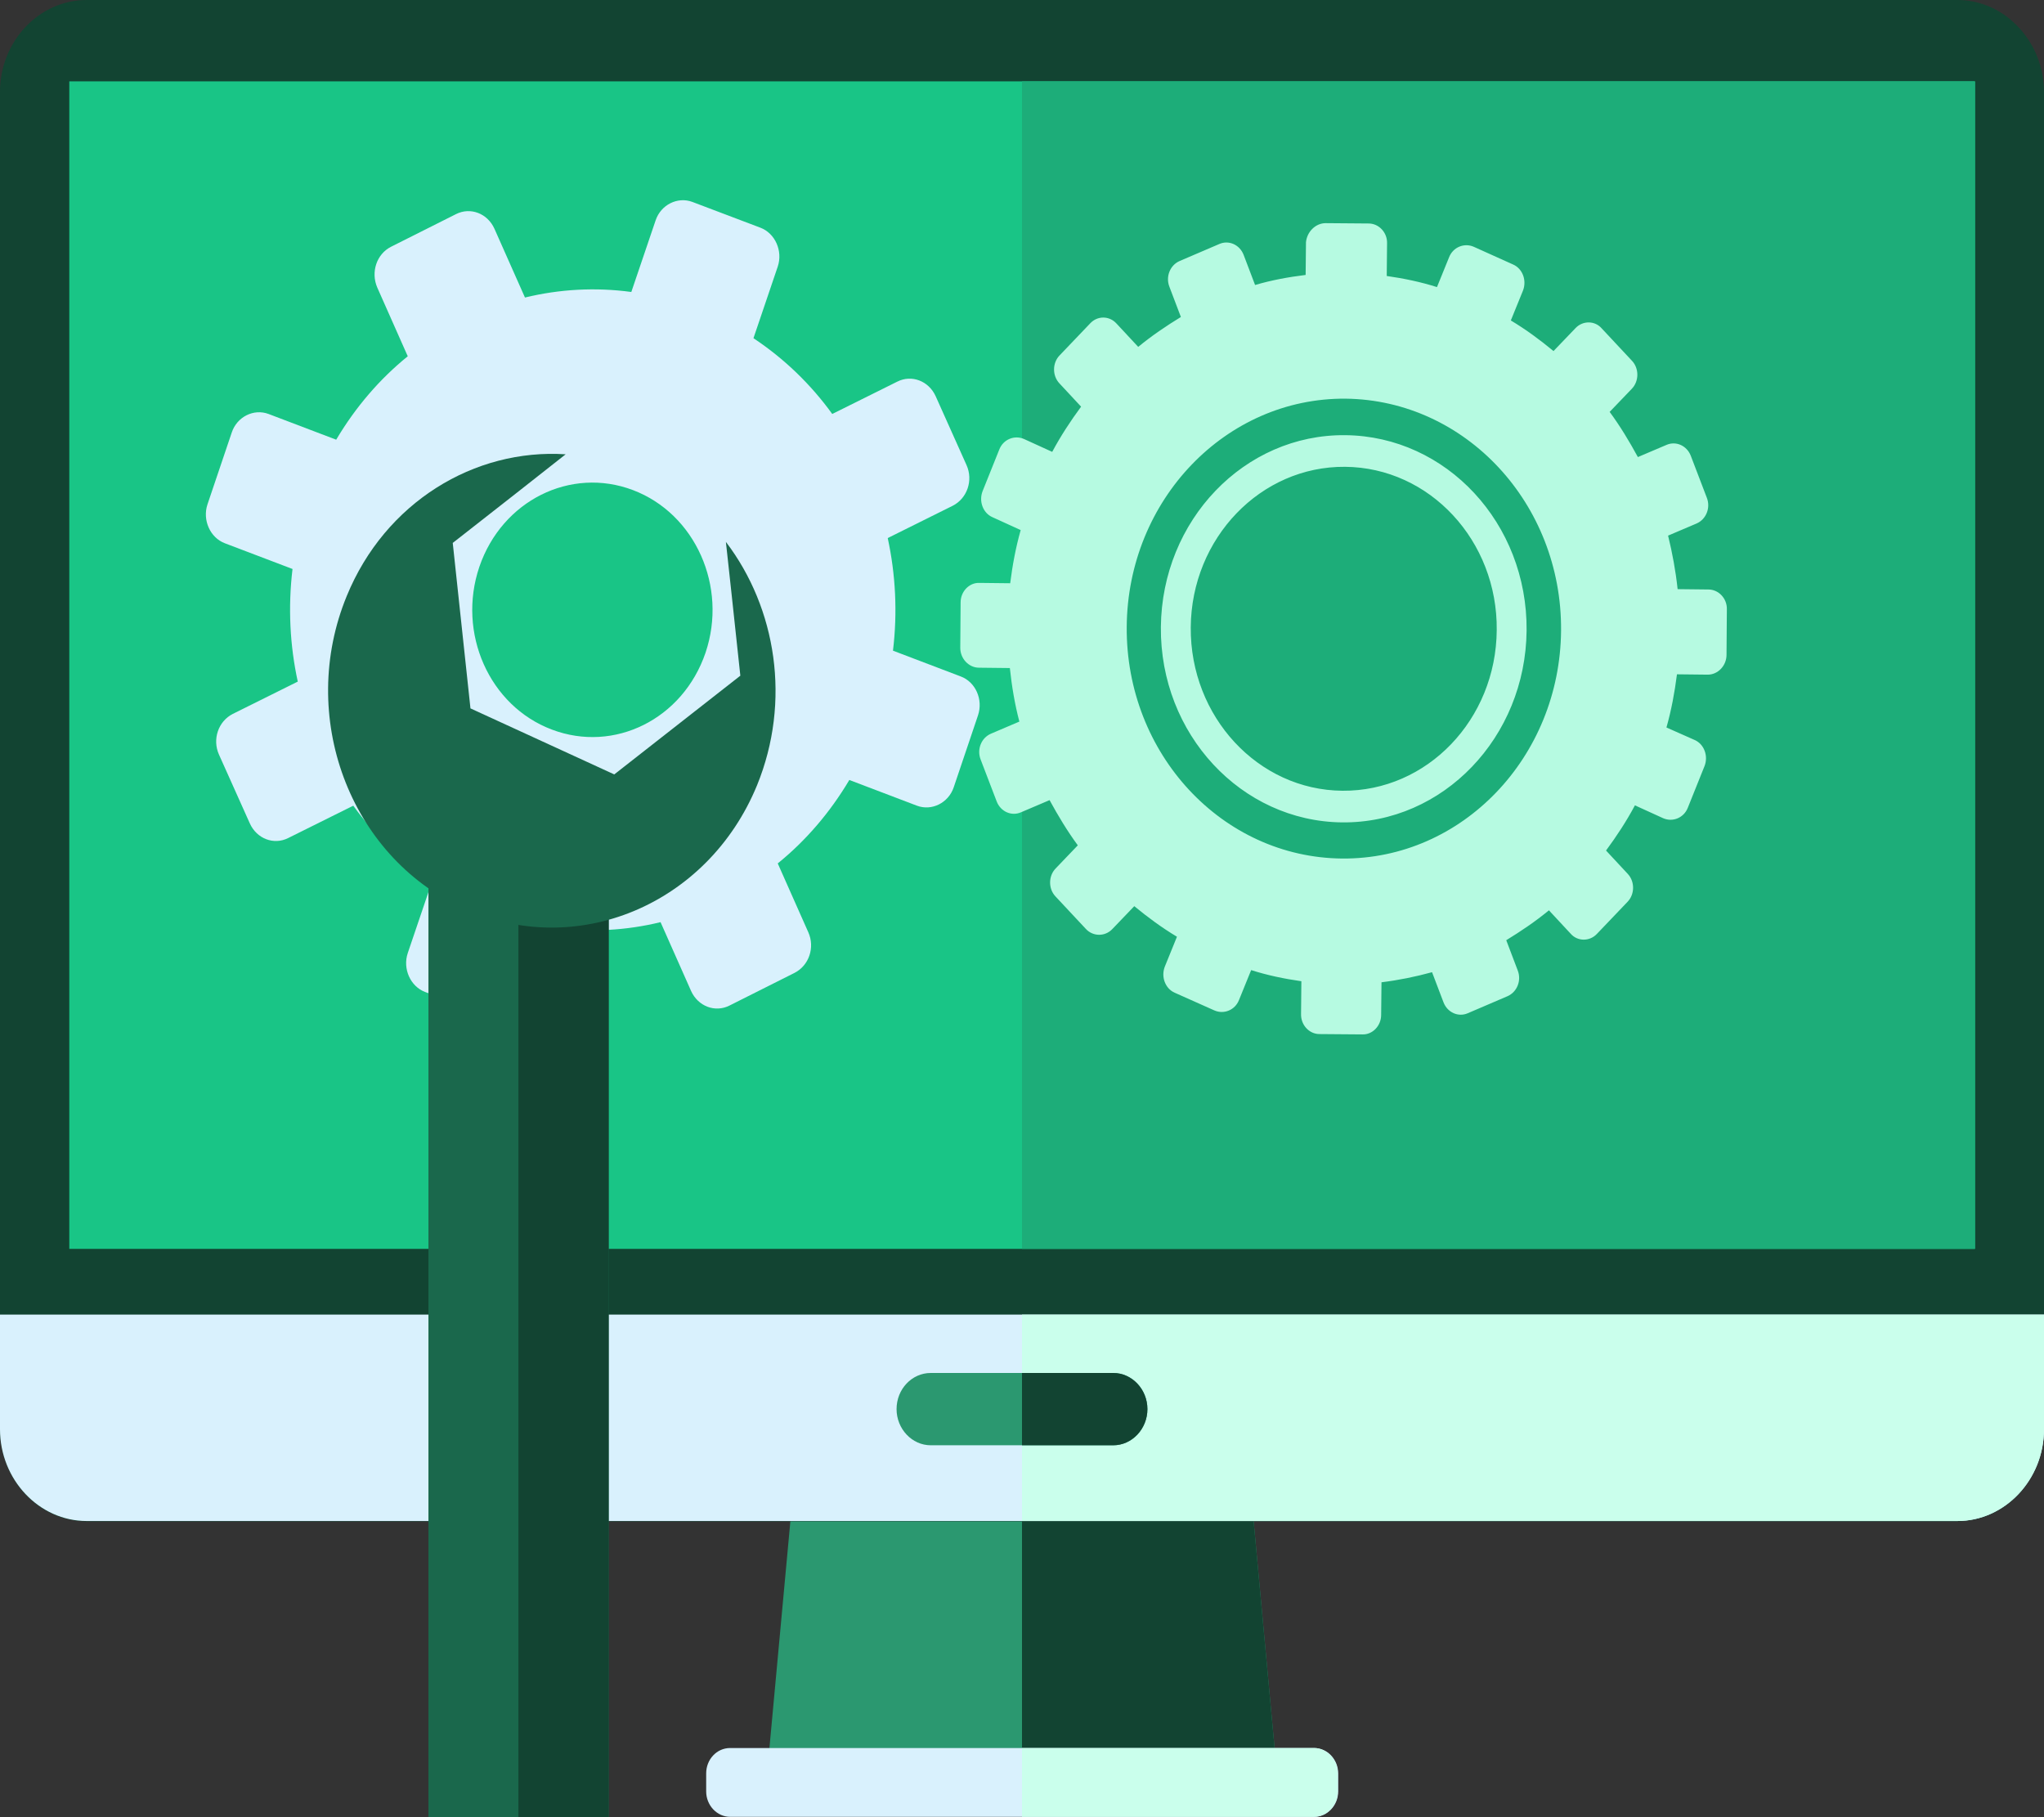 <svg xmlns:xlink="http://www.w3.org/1999/xlink" xmlns="http://www.w3.org/2000/svg" width="90" height="80" viewBox="0 0 90 80" fill="none">
                        <rect x="0" y="0" width="90" height="80" fill="#333333" stroke="none"/>
                        <path fill-rule="evenodd" clip-rule="evenodd" d="M35.228 62.356H54.772L56.362 79.556H33.638L35.228 62.356Z" fill="#2B9870"></path>
                        <path fill-rule="evenodd" clip-rule="evenodd" d="M45 62.356H54.772L56.362 79.556H45V62.356Z" fill="#124432"></path>
                        <path fill-rule="evenodd" clip-rule="evenodd" d="M32.149 76.955H57.865C58.444 76.955 58.921 77.46 58.921 78.072V78.868C58.921 79.48 58.444 79.985 57.865 79.985H32.149C31.571 79.985 31.094 79.48 31.094 78.868V78.072C31.094 77.46 31.556 76.955 32.149 76.955Z" fill="#D9F1FD"></path>
                        <path fill-rule="evenodd" clip-rule="evenodd" d="M45 76.955H57.851C58.429 76.955 58.906 77.46 58.906 78.072V78.868C58.906 79.48 58.429 79.985 57.851 79.985H45V76.955Z" fill="#CAFFEC"></path>
                        <path fill-rule="evenodd" clip-rule="evenodd" d="M3.816 0H86.184C87.123 0 87.991 0.367 88.656 0.979C89.48 1.729 90 2.831 90 4.055V62.938C90 65.157 88.28 66.978 86.184 66.978H3.816C1.72 66.978 0 65.157 0 62.938V56.817V4.04C0 1.821 1.72 0 3.816 0Z" fill="#124432"></path>
                        <path fill-rule="evenodd" clip-rule="evenodd" d="M90 57.873V62.922C90 65.141 88.28 66.962 86.184 66.962H3.816C1.72 66.962 0 65.141 0 62.922V57.873H90Z" fill="#D9F1FD"></path>
                        <path fill-rule="evenodd" clip-rule="evenodd" d="M90 57.873V62.922C90 65.141 88.28 66.962 86.184 66.962H45V57.873H90Z" fill="#CAFFEC"></path>
                        <path d="M86.965 3.581H3.051V54.981H86.965V3.581Z" fill="#19C586"></path>
                        <path d="M86.95 3.581H45V54.981H86.95V3.581Z" fill="#1DAD79"></path>
                        <path fill-rule="evenodd" clip-rule="evenodd" d="M40.981 60.444H49.018C49.842 60.444 50.522 61.163 50.522 62.035C50.522 62.907 49.842 63.627 49.018 63.627H40.981C40.157 63.627 39.477 62.907 39.477 62.035C39.477 61.148 40.157 60.444 40.981 60.444Z" fill="#2B9870"></path>
                        <path fill-rule="evenodd" clip-rule="evenodd" d="M45 60.444H49.019C49.843 60.444 50.522 61.163 50.522 62.035C50.522 62.907 49.843 63.627 49.019 63.627H45V60.444Z" fill="#124432"></path>
                        <path fill-rule="evenodd" clip-rule="evenodd" d="M30.487 8.89L33.479 10.023C34.13 10.268 34.477 11.048 34.245 11.737L33.176 14.889C34.535 15.792 35.705 16.924 36.645 18.225L39.507 16.802C40.143 16.48 40.895 16.771 41.199 17.444L42.557 20.474C42.861 21.147 42.586 21.943 41.95 22.265L39.088 23.688C39.435 25.294 39.522 26.962 39.319 28.645L42.297 29.778C42.962 30.023 43.295 30.803 43.063 31.492L41.994 34.659C41.762 35.348 41.025 35.715 40.374 35.47L37.397 34.338C36.544 35.776 35.474 37.016 34.245 38.011L35.59 41.04C35.893 41.714 35.619 42.509 34.983 42.831L32.12 44.269C31.484 44.59 30.733 44.3 30.429 43.626L29.085 40.597C27.581 40.964 25.991 41.056 24.401 40.841L23.331 43.994C23.1 44.682 22.363 45.05 21.712 44.805L18.72 43.672C18.07 43.428 17.723 42.647 17.954 41.959L19.024 38.806C17.665 37.903 16.494 36.771 15.555 35.47L12.692 36.893C12.056 37.215 11.305 36.924 11.001 36.251L9.642 33.221C9.339 32.548 9.613 31.752 10.249 31.43L13.111 30.007C12.764 28.416 12.678 26.733 12.88 25.049L9.902 23.917C9.252 23.672 8.905 22.892 9.136 22.203L10.206 19.036C10.437 18.347 11.174 17.98 11.825 18.225L14.803 19.357C15.656 17.919 16.725 16.679 17.954 15.685L16.61 12.655C16.321 11.981 16.581 11.186 17.217 10.864L20.079 9.426C20.715 9.105 21.467 9.395 21.77 10.069L23.115 13.098C24.633 12.731 26.208 12.639 27.798 12.854L28.868 9.701C29.099 9.013 29.837 8.646 30.487 8.89ZM27.87 21.576C25.124 20.535 22.103 22.035 21.105 24.958C20.122 27.865 21.539 31.079 24.3 32.119C27.047 33.16 30.068 31.66 31.065 28.737C32.048 25.83 30.617 22.616 27.87 21.576Z" fill="#D9F1FD"></path>
                        <path fill-rule="evenodd" clip-rule="evenodd" d="M58.371 9.824L60.265 9.839C60.713 9.839 61.089 10.237 61.074 10.711L61.06 12.15C61.812 12.257 62.549 12.41 63.272 12.639L63.806 11.323C63.98 10.88 64.472 10.681 64.891 10.864L66.625 11.645C67.044 11.828 67.233 12.349 67.059 12.792L66.524 14.108C67.189 14.506 67.811 14.965 68.403 15.455L69.372 14.445C69.69 14.108 70.225 14.108 70.528 14.46L71.858 15.883C72.176 16.22 72.176 16.786 71.844 17.123L70.875 18.133C71.338 18.76 71.743 19.433 72.118 20.122L73.376 19.587C73.795 19.403 74.272 19.617 74.446 20.061L75.154 21.913C75.328 22.356 75.125 22.861 74.706 23.045L73.448 23.58C73.636 24.346 73.781 25.126 73.868 25.937L75.226 25.952C75.674 25.952 76.05 26.35 76.036 26.825L76.021 28.829C76.021 29.303 75.646 29.701 75.197 29.701L73.839 29.686C73.737 30.482 73.593 31.262 73.376 32.027L74.619 32.578C75.038 32.762 75.226 33.282 75.053 33.726L74.316 35.562C74.142 36.006 73.651 36.205 73.231 36.021L71.988 35.455C71.612 36.159 71.179 36.817 70.716 37.444L71.67 38.469C71.988 38.806 71.988 39.372 71.656 39.709L70.311 41.117C69.993 41.453 69.459 41.453 69.155 41.102L68.201 40.076C67.608 40.566 66.972 40.994 66.322 41.392L66.828 42.724C67.001 43.167 66.799 43.672 66.38 43.856L64.63 44.606C64.211 44.789 63.734 44.575 63.561 44.131L63.055 42.8C62.332 42.999 61.58 43.152 60.829 43.244L60.814 44.682C60.814 45.157 60.438 45.554 59.99 45.539L58.097 45.524C57.648 45.524 57.273 45.126 57.287 44.636L57.301 43.198C56.55 43.091 55.813 42.938 55.09 42.708L54.555 44.024C54.382 44.468 53.89 44.667 53.471 44.483L51.722 43.703C51.303 43.519 51.115 42.999 51.288 42.555L51.823 41.239C51.158 40.841 50.536 40.382 49.944 39.893L48.975 40.903C48.657 41.239 48.122 41.239 47.804 40.887L46.474 39.464C46.156 39.127 46.156 38.561 46.489 38.225L47.457 37.215C46.995 36.587 46.59 35.914 46.214 35.225L44.956 35.761C44.537 35.945 44.06 35.73 43.887 35.287L43.178 33.435C43.005 32.991 43.207 32.486 43.627 32.303L44.884 31.767C44.682 31.002 44.552 30.222 44.465 29.41L43.106 29.395C42.658 29.395 42.282 28.997 42.282 28.523L42.297 26.518C42.297 26.044 42.672 25.646 43.121 25.662L44.48 25.677C44.581 24.881 44.725 24.101 44.942 23.336L43.699 22.769C43.28 22.586 43.092 22.066 43.265 21.622L44.002 19.785C44.176 19.342 44.667 19.143 45.087 19.326L46.33 19.893C46.706 19.189 47.139 18.531 47.602 17.903L46.648 16.878C46.33 16.541 46.33 15.975 46.662 15.639L48.007 14.231C48.325 13.894 48.845 13.894 49.163 14.246L50.117 15.271C50.71 14.782 51.346 14.353 51.996 13.955L51.49 12.624C51.317 12.18 51.519 11.675 51.938 11.492L53.688 10.742C54.107 10.558 54.584 10.773 54.757 11.216L55.263 12.547C55.986 12.333 56.738 12.196 57.489 12.104L57.504 10.665C57.547 10.206 57.923 9.824 58.371 9.824ZM59.239 19.158C54.786 19.112 51.158 22.907 51.115 27.605C51.071 32.318 54.656 36.159 59.094 36.205C63.546 36.251 67.175 32.456 67.218 27.758C67.261 23.045 63.691 19.204 59.239 19.158ZM59.224 20.551C55.509 20.52 52.459 23.688 52.43 27.62C52.401 31.553 55.393 34.782 59.108 34.812C62.838 34.843 65.874 31.675 65.903 27.743C65.946 23.81 62.954 20.581 59.224 20.551ZM59.253 17.551C53.977 17.505 49.654 22.004 49.611 27.59C49.568 33.19 53.818 37.75 59.094 37.796C64.37 37.842 68.692 33.343 68.736 27.758C68.779 22.173 64.529 17.613 59.253 17.551Z" fill="#B6FAE1"></path>
                        <path d="M26.801 37.046H18.865V80H26.801V37.046Z" fill="#1A684C"></path>
                        <path d="M26.801 37.046H22.826V80H26.801V37.046Z" fill="#124432"></path>
                        <path fill-rule="evenodd" clip-rule="evenodd" d="M31.962 23.856C34.188 26.779 34.838 30.88 33.335 34.568C31.167 39.847 25.355 42.265 20.368 39.969C15.381 37.674 13.097 31.522 15.266 26.243C16.957 22.112 20.889 19.74 24.907 20L22.71 21.729L19.935 23.902L20.325 27.544L20.715 31.186L23.881 32.639L27.047 34.093L29.822 31.92L32.598 29.747L32.207 26.105L31.962 23.856Z" fill="#1A684C"></path>
                    </svg>